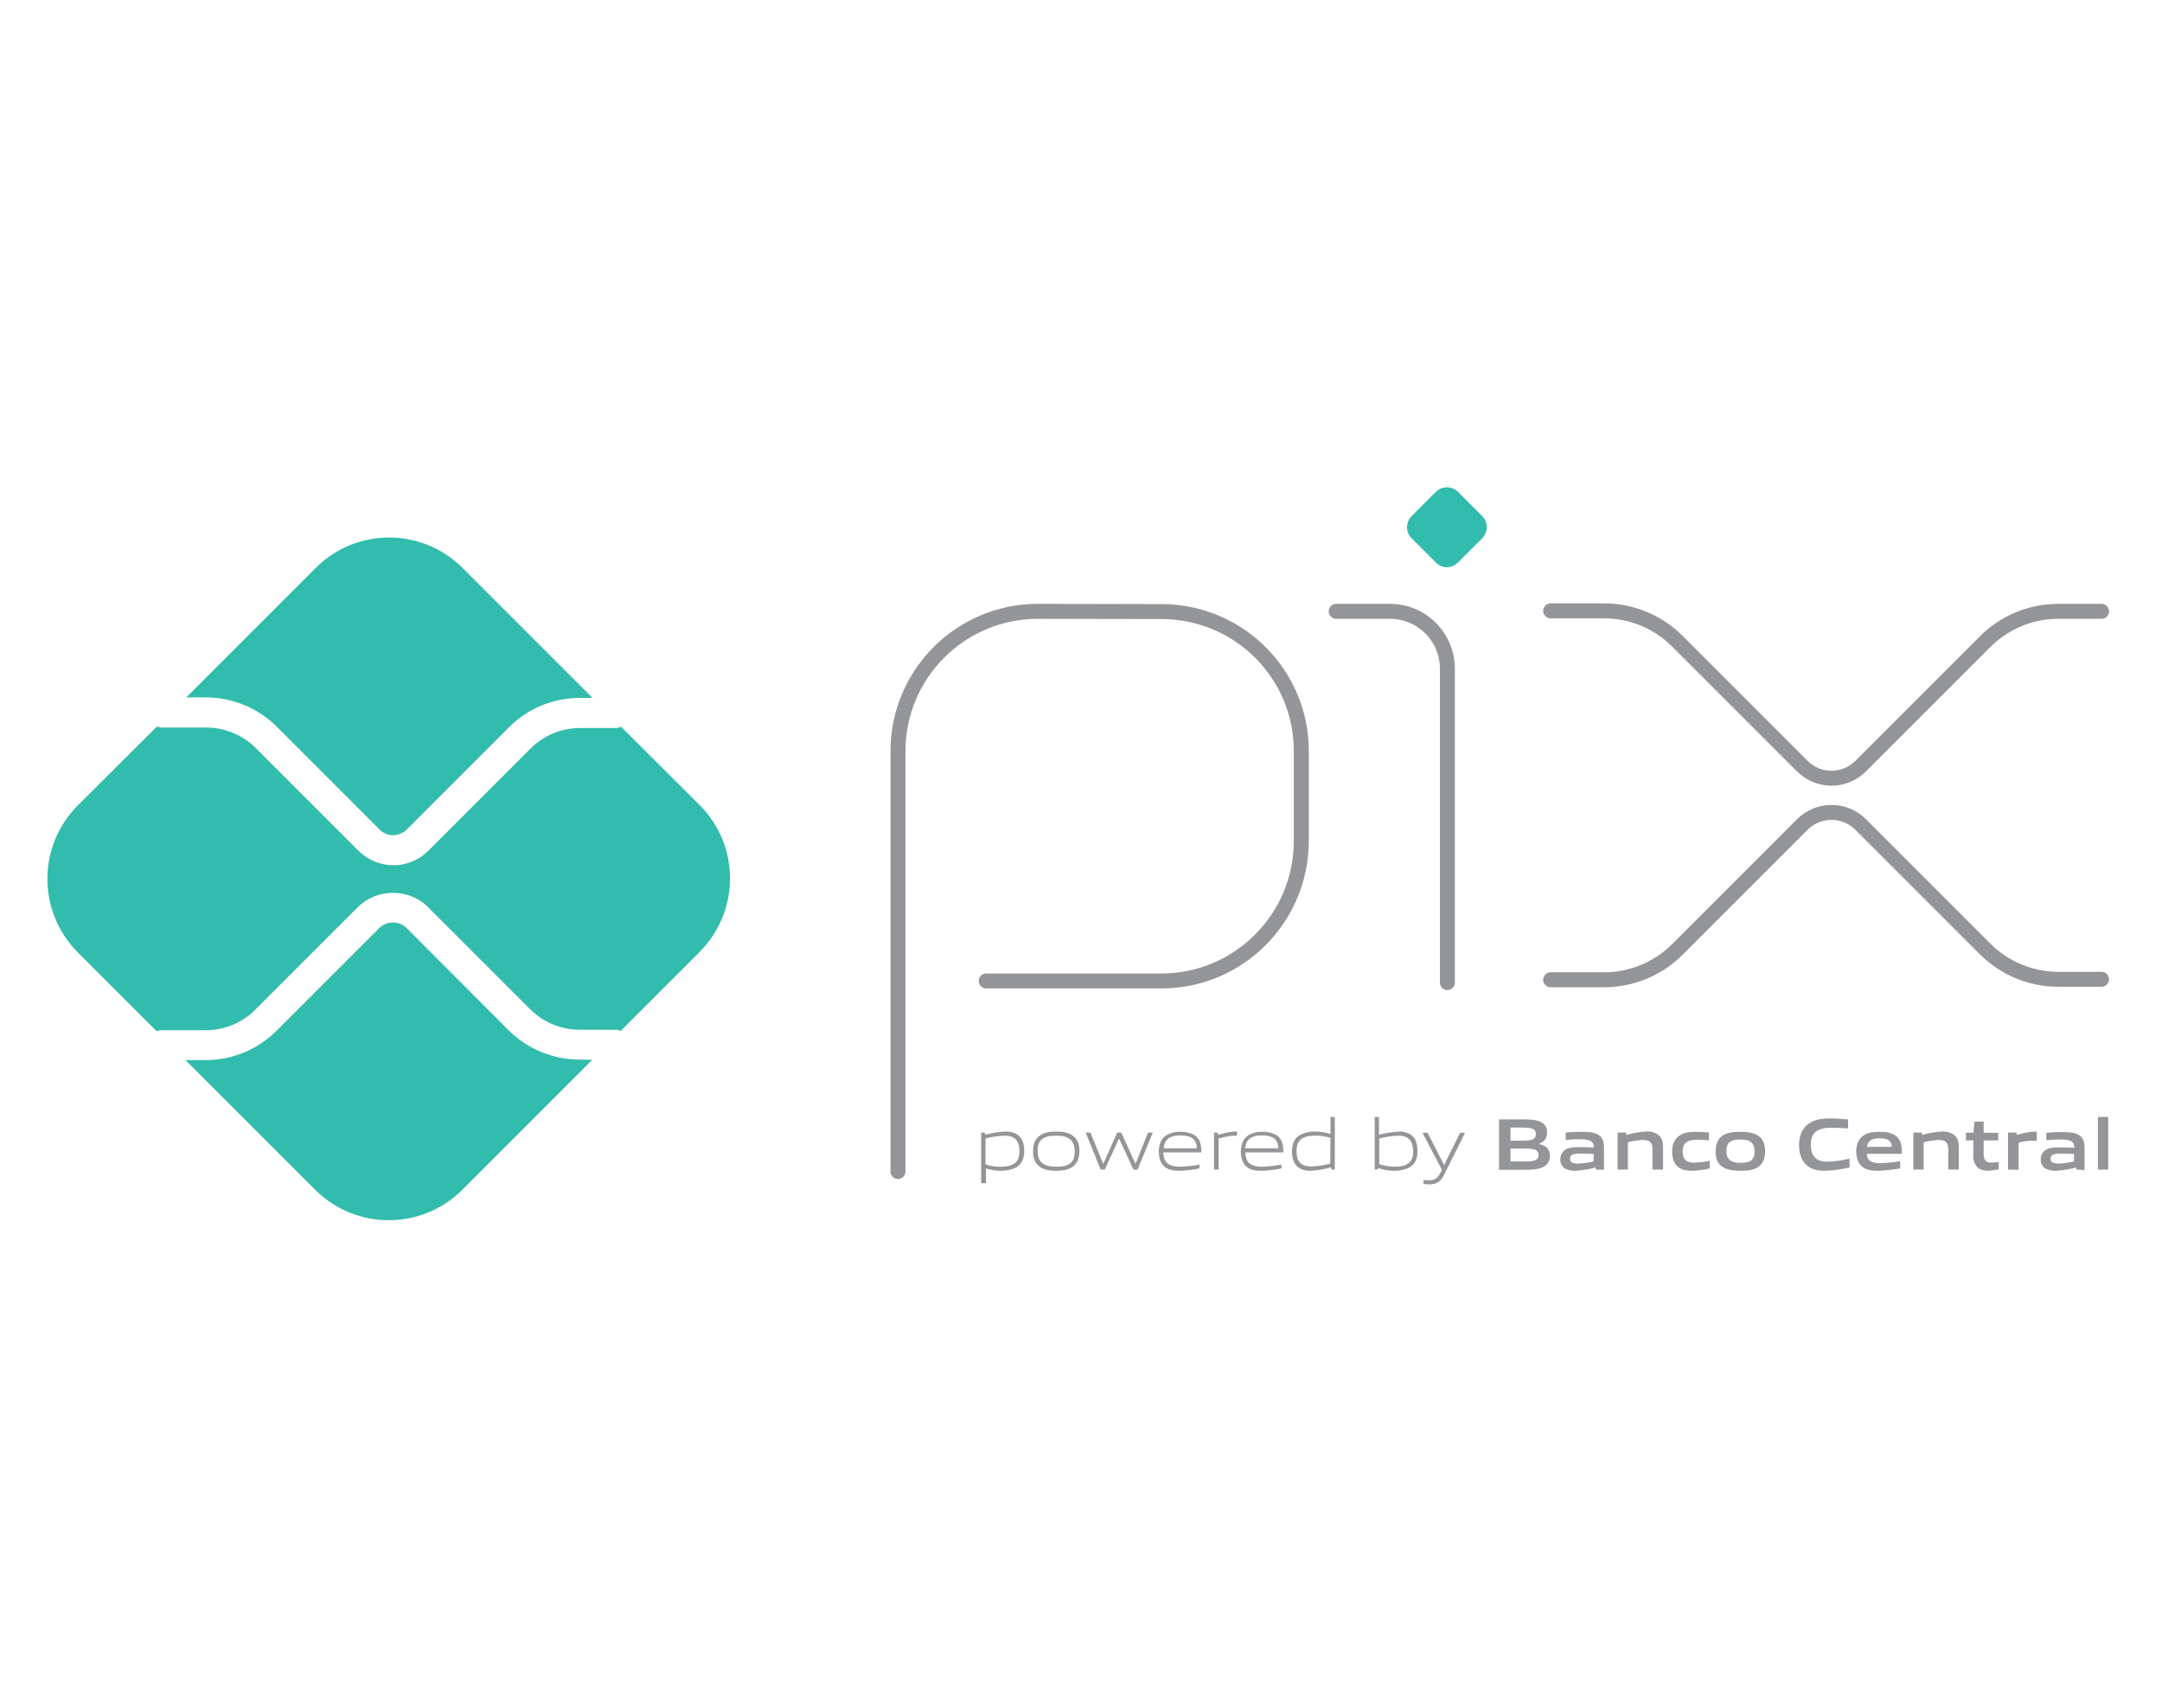 <?xml version="1.0" encoding="utf-8"?>
<!-- Generator: Adobe Illustrator 24.0.1, SVG Export Plug-In . SVG Version: 6.00 Build 0)  -->
<svg version="1.1" id="b1c121f6-5782-4527-a6ee-a39cd8953237"
	 xmlns="http://www.w3.org/2000/svg" xmlns:xlink="http://www.w3.org/1999/xlink" x="0px" y="0px" viewBox="0 0 904.3 714.3"
	 style="enable-background:new 0 0 904.3 714.3;" xml:space="preserve">
<style type="text/css">
	.st0{fill:none;stroke:#939598;stroke-width:6.26;stroke-linecap:round;stroke-linejoin:round;}
	.st1{fill:#32BCAD;}
	.st2{fill:#939598;}
</style>
<title>loving it</title>
<path class="st0" d="M375.6,490V314.2c0-32.3,26.2-58.5,58.5-58.5l51.9,0.1c32.2,0.1,58.4,26.2,58.3,58.5v37.4
	c0,32.3-26.2,58.6-58.5,58.6h-73.3"/>
<path class="st0" d="M558.9,255.7h22.5c13.3,0,24,10.8,24,24V411"/>
<path class="st1" d="M600.6,235.3l-10.2-10.2c-2.5-2.5-2.5-6.6,0-9.2c0,0,0,0,0,0l10.2-10.2c2.5-2.5,6.6-2.5,9.2,0l10.2,10.2
	c2.5,2.5,2.5,6.6,0,9.2c0,0,0,0,0,0l-10.2,10.2C607.2,237.9,603.1,237.9,600.6,235.3C600.6,235.3,600.6,235.3,600.6,235.3"/>
<path class="st0" d="M648.6,255.5H671c11.5,0,22.5,4.6,30.6,12.7l52.2,52.2c6.8,6.8,17.7,6.8,24.5,0c0,0,0,0,0,0l52-52
	c8.1-8.1,19.1-12.7,30.6-12.7h18.1"/>
<path class="st0" d="M648.6,409.8H671c11.5,0,22.5-4.6,30.6-12.7l52.2-52.2c6.8-6.8,17.7-6.8,24.5,0l52,52
	c8.1,8.1,19.1,12.7,30.6,12.7h18.1"/>
<path class="st1" d="M242.5,443.2c-11.1,0-21.8-4.4-29.7-12.2L170,388.1c-3.1-3-8.1-3-11.3,0l-43,43c-7.9,7.9-18.5,12.3-29.7,12.3
	h-8.4l54.3,54.3c17,16.9,44.4,16.9,61.4,0l54.4-54.4L242.5,443.2z"/>
<path class="st1" d="M86.1,291.7c11.1,0,21.8,4.4,29.7,12.3l43,43c3.1,3.1,8.1,3.1,11.3,0l42.8-42.8c7.8-7.9,18.5-12.3,29.7-12.3
	h5.2l-54.4-54.4c-16.9-16.9-44.4-16.9-61.3,0c0,0,0,0,0,0l-54.2,54.2H86.1z"/>
<path class="st1" d="M292.7,336.8L259.8,304c-0.7,0.3-1.5,0.5-2.3,0.5h-14.9c-7.8,0-15.2,3.1-20.7,8.6l-42.8,42.8c-8,8-21,8-29.1,0
	l-43-43c-5.5-5.5-13-8.6-20.7-8.6H67.8c-0.8,0-1.5-0.2-2.2-0.4l-33.1,33c-16.9,17-16.9,44.4,0,61.4l33,33c0.7-0.3,1.5-0.4,2.2-0.4
	h18.4c7.8,0,15.2-3.1,20.7-8.6l43-43c7.8-7.8,21.3-7.8,29.1,0l42.8,42.8c5.5,5.5,13,8.6,20.7,8.6h14.9c0.8,0,1.6,0.2,2.3,0.5
	l32.9-32.9C309.6,381.2,309.6,353.8,292.7,336.8C292.7,336.8,292.7,336.8,292.7,336.8"/>
<path class="st2" d="M420.2,475c-2.7,0.1-5.4,0.5-8,1.2V487c2,0.7,4.1,1.1,6.3,1c5.4,0,7.9-1.8,7.9-6.5
	C426.4,477,424.3,475,420.2,475 M410.4,494.9v-21.2h1.5l0.2,0.9c2.7-0.7,5.5-1.2,8.4-1.3c2-0.1,3.9,0.4,5.5,1.6
	c1.8,1.5,2.4,3.9,2.4,6.6s-0.9,5.4-3.4,6.8c-1.9,1-4.1,1.4-6.2,1.4c-2.2,0-4.4-0.3-6.4-1v6.2L410.4,494.9z"/>
<path class="st2" d="M441.8,475c-5.4,0-7.8,1.7-7.8,6.4c0,4.6,2.4,6.6,7.8,6.6s7.7-1.7,7.7-6.4C449.5,477.1,447.2,475,441.8,475
	 M448.7,488c-1.8,1.3-4.2,1.7-6.9,1.7s-5.2-0.4-6.9-1.7c-2-1.4-2.8-3.6-2.8-6.5c0-2.9,0.8-5.1,2.8-6.5c1.7-1.3,4.1-1.7,6.9-1.7
	c2.8,0,5.1,0.4,6.9,1.7c2,1.4,2.8,3.7,2.8,6.5C451.4,484.3,450.7,486.6,448.7,488"/>
<path class="st2" d="M474.1,489.2l-6-12.9H468l-5.9,12.9h-1.7l-6.3-15.5h2l5.3,13h0.1l5.8-13h1.7l5.9,13h0.1l5.2-13h2l-6.4,15.5
	H474.1z"/>
<path class="st2" d="M493.7,474.9c-5,0-6.7,2.2-7,5.4h13.9C500.5,476.8,498.7,474.9,493.7,474.9 M493.6,489.7c-3,0-4.9-0.4-6.5-1.7
	c-1.8-1.6-2.4-3.8-2.4-6.4s0.8-5.1,2.9-6.6c1.8-1.1,3.9-1.7,6-1.6c2.2-0.1,4.3,0.4,6.2,1.5c2.2,1.5,2.7,4.1,2.7,7.1h-15.9
	c0.1,3.2,1.1,6,7.1,6c2.7-0.1,5.4-0.4,8-0.9v1.6C499.1,489.3,496.4,489.6,493.6,489.7"/>
<path class="st2" d="M507.8,489.2v-15.5h1.5l0.2,0.9c3.3-0.8,4.8-1.3,7.7-1.3h0.2v1.7h-0.4c-2.4,0-3.9,0.3-7.3,1.2v13L507.8,489.2z"
	/>
<path class="st2" d="M527.8,474.9c-5,0-6.7,2.2-7,5.4h13.9C534.6,476.8,532.8,474.9,527.8,474.9 M527.8,489.7c-3,0-4.9-0.4-6.4-1.7
	c-1.8-1.6-2.4-3.8-2.4-6.4s0.8-5.1,2.9-6.6c1.8-1.1,3.9-1.7,6-1.6c2.2-0.1,4.3,0.4,6.2,1.5c2.2,1.5,2.7,4.1,2.7,7.1h-15.9
	c0.1,3.2,1.1,6,7.1,6c2.7-0.1,5.4-0.4,8-0.9v1.6C533.3,489.3,530.5,489.6,527.8,489.7"/>
<path class="st2" d="M556.5,476c-2-0.7-4.1-1.1-6.3-1c-5.4,0-7.9,1.8-7.9,6.5c0,4.5,2.1,6.4,6.1,6.4c2.7-0.1,5.4-0.5,8-1.2
	L556.5,476z M556.9,489.2l-0.2-0.9c-2.7,0.7-5.5,1.2-8.4,1.4c-2,0.1-3.9-0.4-5.5-1.6c-1.8-1.5-2.4-3.9-2.4-6.6
	c0-2.8,0.9-5.4,3.4-6.8c1.9-1,4.1-1.5,6.3-1.4c2.2,0,4.3,0.4,6.4,1v-7.1h1.8v22L556.9,489.2z"/>
<path class="st2" d="M584.9,475c-2.7,0.1-5.4,0.5-8,1.2v10.7c2,0.7,4.1,1.1,6.3,1.1c5.4,0,7.9-1.8,7.9-6.5
	C591,477,589,475,584.9,475 M589.5,488.3c-1.9,1-4.1,1.4-6.2,1.4c-2.4,0-4.7-0.4-6.9-1.2l-0.1,0.7H575v-22h1.8v7.4
	c2.7-0.7,5.4-1.1,8.2-1.3c2-0.1,3.9,0.4,5.5,1.6c1.8,1.5,2.4,3.9,2.4,6.6S592.1,486.9,589.5,488.3"/>
<path class="st2" d="M595.4,495.2v-1.7c0.9,0.1,1.7,0.2,2.3,0.2c2.2,0,3.6-0.7,4.8-3.2l0.6-1.2l-8.1-15.5h2.1l6.9,13.4h0.1l6.6-13.4
	h2.1l-8.7,17.4c-1.6,3.2-3.3,4.2-6.5,4.2C596.8,495.3,596.1,495.3,595.4,495.2"/>
<path class="st2" d="M637.8,480.4h-6v5.4h6c4.1,0,5.7-0.5,5.7-2.7C643.5,480.7,641.3,480.4,637.8,480.4 M636.7,471.6h-4.9v5.5h4.9
	c4.1,0,5.7-0.5,5.7-2.8C642.4,471.9,640.3,471.7,636.7,471.6 M646,487.8c-2.2,1.4-4.9,1.5-9.8,1.5h-9.2v-21.1h9
	c4.2,0,6.8,0.1,8.9,1.3c1.5,0.9,2.3,2.5,2.2,4.2c0,2.2-0.9,3.7-3.3,4.7v0.1c2.7,0.6,4.5,2,4.5,5C648.4,485.2,647.5,486.9,646,487.8"
	/>
<path class="st2" d="M666.6,482.7c-1.8-0.2-3.6-0.2-5.6-0.2c-3.2,0-4.3,0.6-4.3,2.1c0,1.4,0.9,2.1,3.3,2.1c2.2-0.1,4.4-0.4,6.5-0.9
	L666.6,482.7z M667.5,489.2l-0.1-0.9c-2.7,0.8-5.6,1.2-8.4,1.4c-1.6,0.1-3.3-0.3-4.7-1.1c-2-1.7-2.3-4.7-0.6-6.8
	c0.4-0.5,0.9-0.9,1.5-1.2c1.6-0.8,3.8-0.8,5.8-0.8c1.6,0,3.8,0.1,5.6,0.2v-0.3c0-2.4-1.6-3.2-6-3.2c-1.7,0-3.7,0.1-5.7,0.3v-3.1
	c2.2-0.2,4.6-0.3,6.7-0.3c2.7,0,5.5,0.2,7.2,1.4c1.7,1.2,2.1,3,2.1,5.3v9.2L667.5,489.2z"/>
<path class="st2" d="M691.2,489.2v-8.6c0-2.8-1.4-3.8-4-3.8c-2.1,0.1-4.3,0.4-6.3,1v11.4h-4.3v-15.5h3.5l0.2,1
	c2.7-0.8,5.5-1.3,8.3-1.4c1.9-0.2,3.8,0.4,5.3,1.6c1.2,1.1,1.7,2.6,1.7,4.8v9.5H691.2z"/>
<path class="st2" d="M707.7,489.7c-2,0-4.2-0.3-5.8-1.6c-1.9-1.5-2.5-4-2.5-6.6c0-2.5,0.8-5.1,3.2-6.6c1.9-1.3,4.3-1.5,6.8-1.5
	c1.8,0,3.5,0.1,5.4,0.3v3.3c-1.6-0.2-3.4-0.3-4.9-0.3c-4.1,0-6.1,1.3-6.1,4.8c0,3.3,1.4,4.8,4.8,4.8c2.2-0.1,4.4-0.3,6.5-0.8v3.2
	C712.7,489.3,710.2,489.6,707.7,489.7"/>
<path class="st2" d="M728,476.6c-4.1,0-5.9,1.3-5.9,4.8s1.8,5,5.9,5c4.1,0,5.9-1.3,5.9-4.8C733.9,478.1,732.1,476.6,728,476.6
	 M735.4,488.1c-1.9,1.3-4.4,1.6-7.4,1.6c-3,0-5.6-0.4-7.5-1.6c-2.2-1.4-2.9-3.7-2.9-6.5c0-2.8,0.8-5.2,2.9-6.6
	c1.9-1.3,4.4-1.6,7.5-1.6c3.1,0,5.5,0.4,7.4,1.6c2.1,1.4,2.9,3.8,2.9,6.5S737.6,486.6,735.4,488.1"/>
<path class="st2" d="M763.3,489.7c-2.6,0-5.4-0.4-7.5-2.2c-2.5-2.1-3.3-5.3-3.3-8.8c0-3.1,1-6.8,4.3-8.9c2.6-1.7,5.7-2,8.9-2
	c2.3,0,4.7,0.2,7.3,0.4v3.8c-2.2-0.2-5-0.3-7.1-0.3c-6,0-8.5,2.3-8.5,7.1s2.4,7.1,6.8,7.1c3.2-0.1,6.3-0.5,9.4-1.3v3.7
	C770.1,489.1,766.7,489.6,763.3,489.7"/>
<path class="st2" d="M786.2,476.1c-3.6,0-5,1.3-5.3,3.6h10.4C791.2,477.2,789.7,476.1,786.2,476.1 M785.5,489.7
	c-2.5,0-4.8-0.3-6.6-1.7c-1.7-1.4-2.5-3.8-2.5-6.5c0-2.4,0.8-5,2.9-6.5c1.9-1.3,4.3-1.6,6.8-1.6c2.2,0,4.8,0.2,6.7,1.6
	c2.5,1.7,2.7,4.5,2.7,7.6h-14.7c0.1,2.4,1.3,3.9,5.7,3.9c2.8-0.1,5.5-0.3,8.3-0.8v3C791.8,489.2,788.6,489.6,785.5,489.7"/>
<path class="st2" d="M814.9,489.2v-8.6c0-2.8-1.4-3.8-4-3.8c-2.1,0.1-4.3,0.4-6.3,1v11.4h-4.3v-15.5h3.5l0.2,1
	c2.7-0.8,5.5-1.3,8.3-1.4c1.9-0.2,3.8,0.4,5.3,1.6c1.2,1.1,1.7,2.6,1.7,4.8v9.5H814.9z"/>
<path class="st2" d="M831.5,489.7c-2.1,0-4-0.6-5-2.2c-0.9-1.4-1.3-3-1.1-4.7V477h-3.1v-3.2h3.1l0.5-4.7h3.8v4.7h6.1v3.2h-6.1v5
	c-0.1,1,0.1,2,0.4,2.9c0.5,1,1.5,1.4,2.8,1.4c1,0,2.1-0.1,3.1-0.3v3.1C834.5,489.4,833,489.6,831.5,489.7"/>
<path class="st2" d="M839.9,489.2v-15.5h3.5l0.2,1c2.5-0.8,5.1-1.3,7.7-1.4c0.2,0,0.4,0,0.6,0v3.8c-0.5,0-1.1,0-1.5,0
	c-2.1,0-4.1,0.3-6.1,0.8v11.4L839.9,489.2z"/>
<path class="st2" d="M867.6,482.7c-1.8-0.2-3.6-0.2-5.6-0.2c-3.2,0-4.3,0.6-4.3,2.1c0,1.4,0.9,2.1,3.3,2.1c2.2-0.1,4.4-0.4,6.5-0.9
	V482.7z M868.5,489.2l-0.1-0.9c-2.7,0.8-5.6,1.2-8.4,1.4c-1.6,0.1-3.3-0.3-4.7-1.1c-1.2-0.9-1.8-2.3-1.7-3.7c-0.1-1.8,1-3.5,2.6-4.2
	c1.6-0.8,3.8-0.8,5.8-0.8c1.6,0,3.8,0.1,5.6,0.2v-0.3c0-2.4-1.6-3.2-6-3.2c-1.7,0-3.7,0.1-5.7,0.3v-3.1c2.2-0.2,4.6-0.3,6.7-0.3
	c2.7,0,5.5,0.2,7.2,1.4c1.7,1.2,2.1,3,2.1,5.3v9.2L868.5,489.2z"/>
<path class="st2" d="M877.5,467.2h4.3v22h-4.3V467.2z"/>
</svg>
